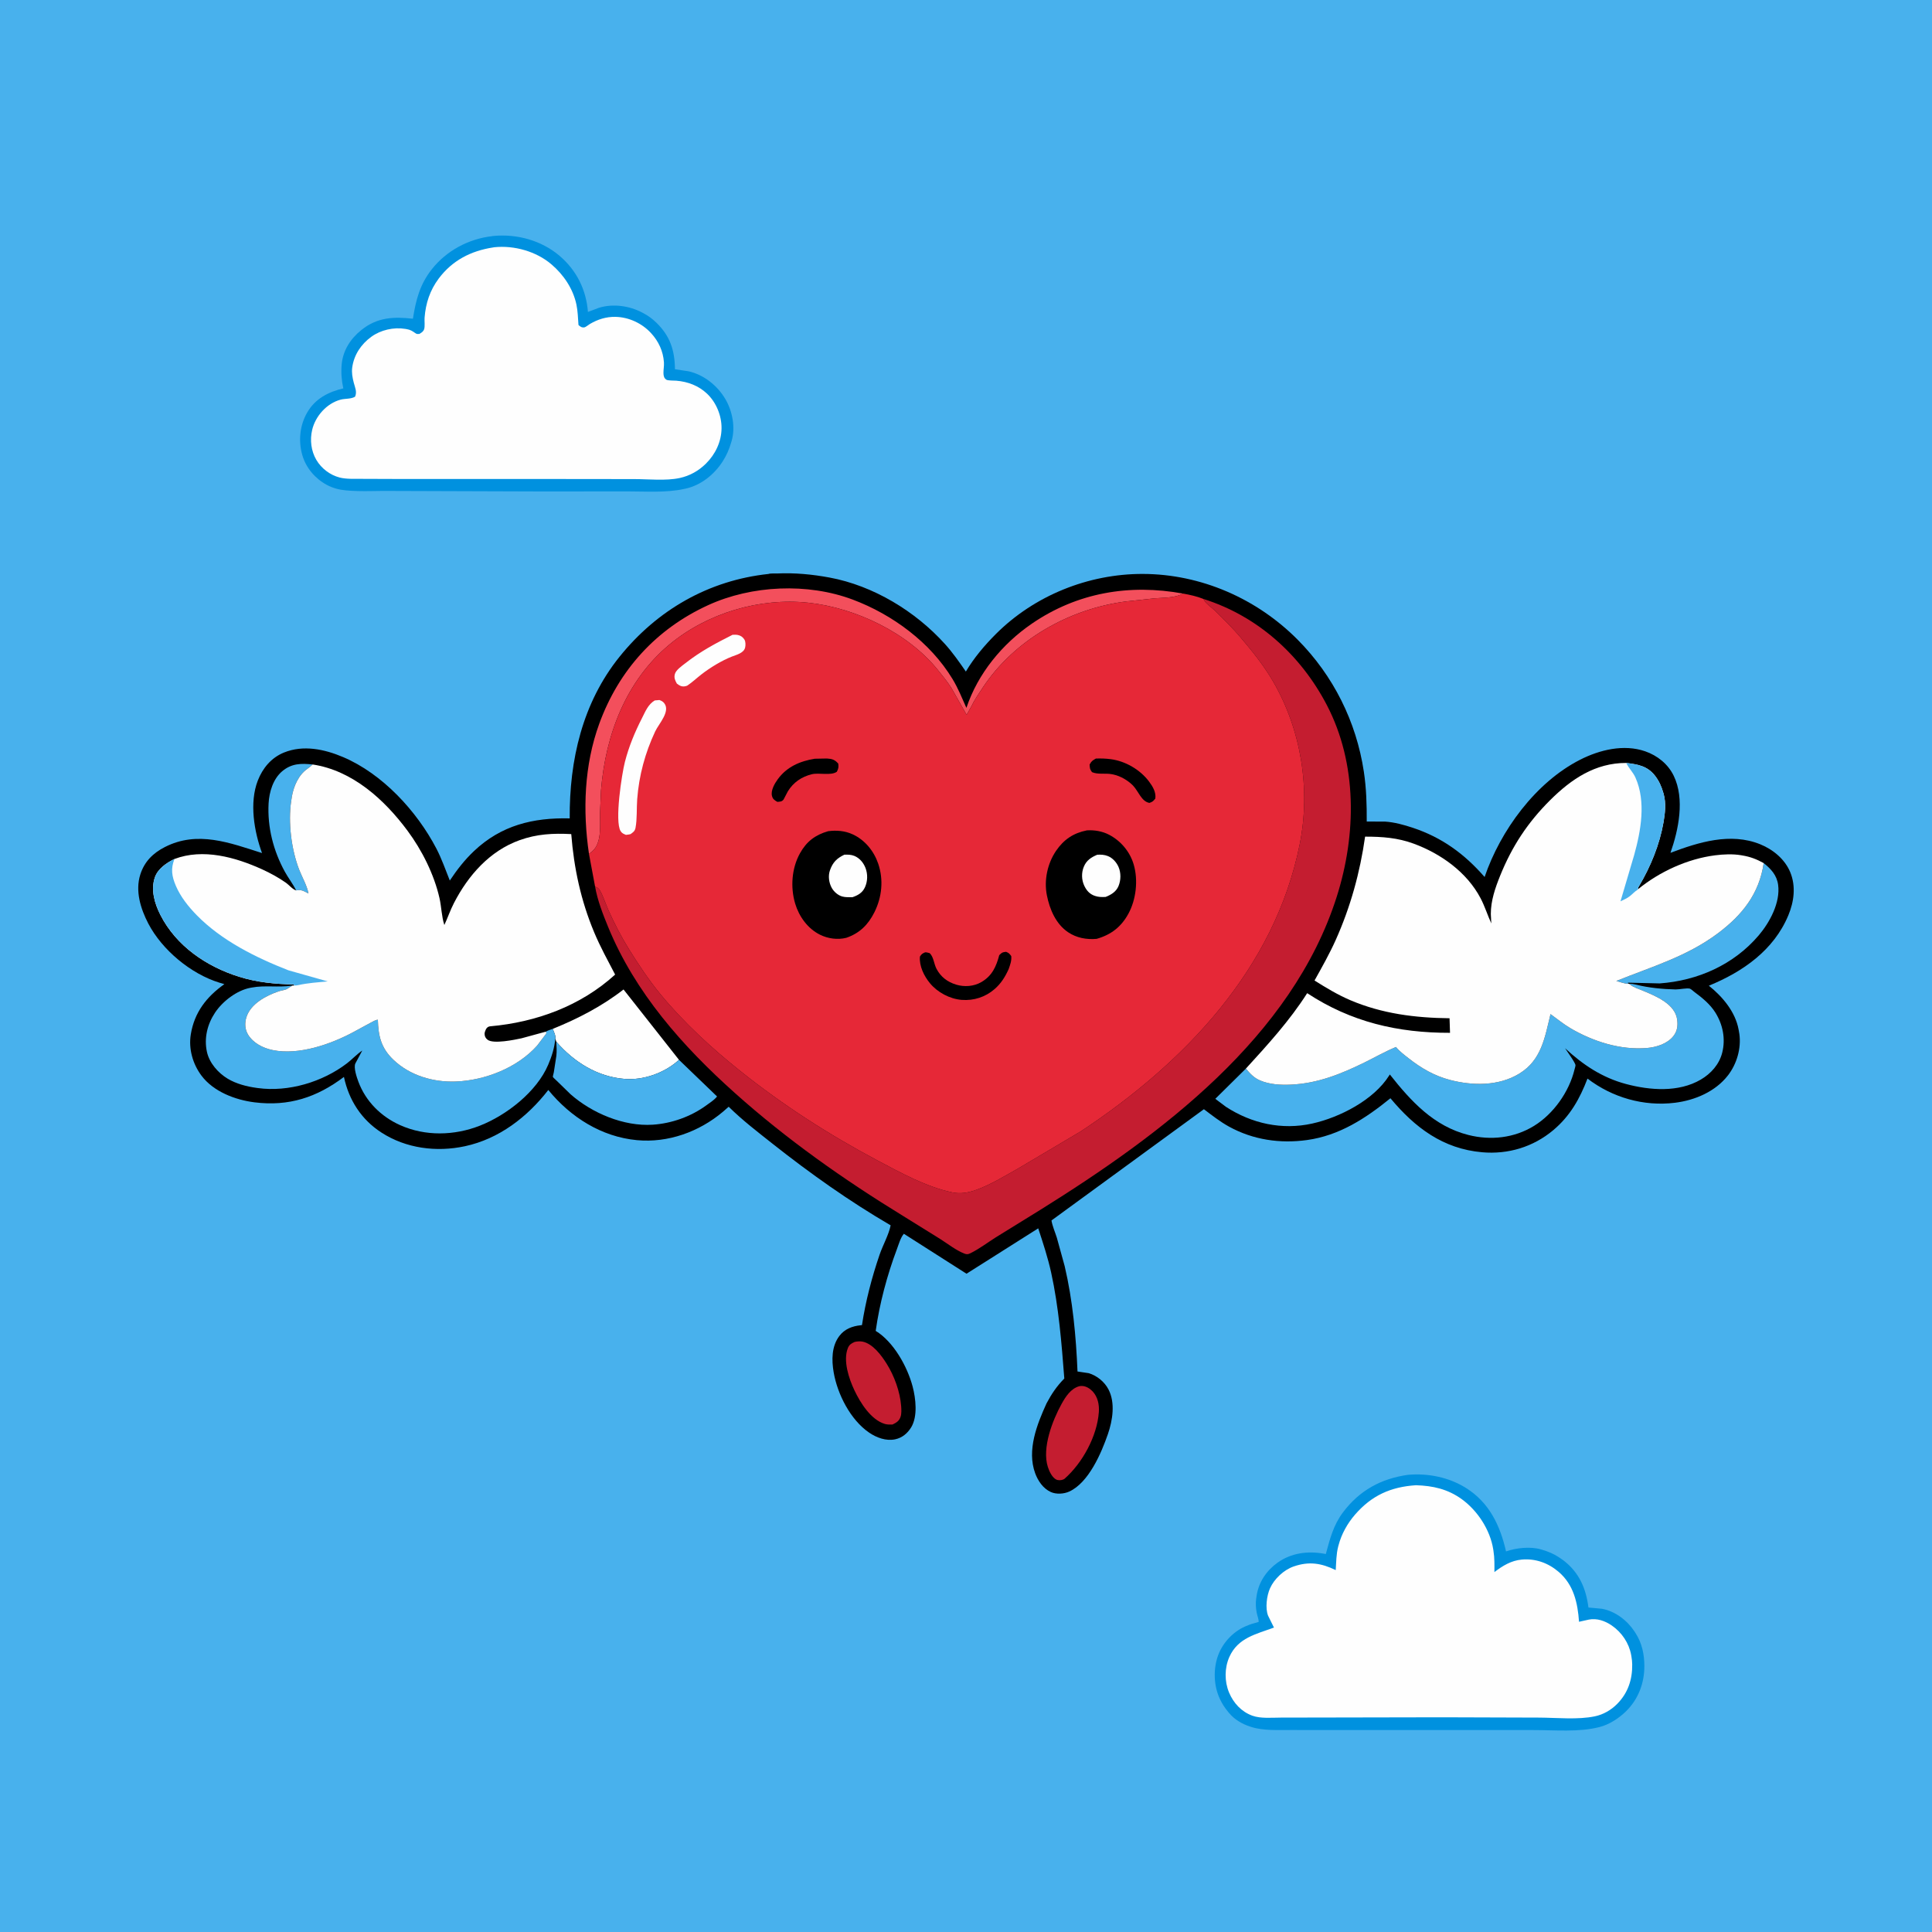 <svg version="1.1" xmlns="http://www.w3.org/2000/svg" style="display: block;" viewBox="0 0 2048 2048" width="1024" height="1024">
<path transform="translate(0,0)" fill="rgb(72,177,237)" d="M -0 -0 L 2048 0 L 2048 2048 L -0 2048 L -0 -0 z"/>
<path transform="translate(0,0)" fill="rgb(0,145,223)" d="M 1492.72 1563.36 C 1513.99 1561.58 1535.77 1565.89 1554.02 1577.33 C 1578.73 1592.83 1590.21 1617.08 1596.45 1644.55 C 1607.27 1640.8 1622.2 1639.18 1633.28 1642.38 L 1635 1642.9 C 1640.94 1644.66 1646.53 1646.93 1651.77 1650.29 L 1653 1651.09 L 1657.07 1653.9 C 1673.9 1666.73 1681.19 1683.57 1683.81 1704.03 L 1698.15 1705.37 C 1712.39 1708.03 1724.9 1717.68 1732.79 1729.66 L 1733.75 1731.16 C 1740.55 1741.66 1743.08 1753.76 1743.09 1766.15 C 1743.1 1784.11 1736.74 1801.07 1723.88 1813.81 C 1716.24 1821.37 1706.04 1828.06 1695.5 1830.76 C 1673.57 1836.37 1648.16 1833.93 1625.59 1833.94 L 1539.5 1833.94 L 1421.93 1833.94 L 1368.5 1833.88 C 1355.18 1833.83 1339.2 1834.78 1326.41 1830.65 L 1325 1830.18 C 1316.47 1827.42 1308.42 1822.63 1302.66 1815.63 L 1301.64 1814.36 C 1298.04 1810 1295.52 1806.01 1293.11 1800.91 C 1286.45 1786.83 1285.94 1768.89 1291.4 1754.34 C 1296.25 1741.45 1306.87 1729.94 1319.5 1724.32 L 1320.86 1723.73 C 1325.27 1721.79 1329.57 1720.52 1334.22 1719.32 C 1334.3 1716.11 1332.75 1712.7 1332.15 1709.5 C 1331.22 1704.64 1330.93 1699.53 1331.61 1694.63 L 1331.86 1693 L 1332.1 1691.37 C 1334.23 1677.22 1342.52 1664.93 1354.04 1656.64 C 1368.7 1646.09 1386.4 1643.84 1403.89 1647.06 L 1405.42 1647.35 C 1409.82 1631.29 1413.36 1616.84 1423.6 1603.19 C 1441.08 1579.89 1463.96 1567.35 1492.72 1563.36 z"/>
<path transform="translate(0,0)" fill="rgb(254,254,254)" d="M 1500.92 1574.41 C 1518.86 1574.94 1534.61 1578.44 1549.44 1589.12 C 1566.26 1601.24 1579.63 1621.73 1582.88 1642.34 L 1583.13 1644 C 1584.35 1651.49 1584.18 1658.91 1584.13 1666.47 C 1592.77 1659.84 1601.95 1654.22 1613.1 1653.22 C 1627.67 1651.91 1641.2 1656.79 1652.21 1666.22 C 1668.2 1679.92 1672.41 1699.06 1673.84 1719.15 L 1684.2 1716.85 C 1692.76 1715.15 1701.44 1718.19 1708.5 1723.06 C 1719.11 1730.37 1726.76 1741.61 1729.09 1754.3 L 1729.37 1755.94 C 1729.87 1758.75 1730.16 1761.44 1730.2 1764.3 C 1730.45 1780.36 1725.73 1794.64 1714.22 1806.28 C 1707.88 1812.69 1699.6 1817.49 1690.73 1819.35 C 1672.57 1823.18 1650.29 1820.82 1631.62 1820.73 L 1528.75 1820.4 L 1404.56 1820.64 L 1357.93 1820.72 C 1348.45 1820.72 1336.45 1821.96 1327.49 1818.69 C 1315.96 1814.49 1307.54 1805.35 1302.85 1794.15 C 1297.95 1782.46 1297.97 1768.13 1303.14 1756.5 C 1312.27 1736 1331.56 1732.29 1350.45 1725.28 L 1344.23 1712.74 C 1341.04 1704.66 1342.8 1691.52 1346.21 1683.8 C 1350.67 1673.71 1360.87 1664.12 1371.42 1660.49 C 1387.78 1654.85 1400.71 1657.02 1415.93 1664.36 C 1416.44 1656.26 1416.46 1647.54 1418.47 1639.67 L 1418.92 1638 C 1422.02 1626.14 1428.39 1614.76 1436.44 1605.5 C 1454.11 1585.15 1474.34 1576.15 1500.92 1574.41 z"/>
<path transform="translate(0,0)" fill="rgb(0,145,223)" d="M 521.518 250.361 L 523.032 250.127 C 547.979 247.756 573.922 254.836 593.109 271.151 C 611.17 286.509 621.437 307.176 623.229 330.676 L 635.037 326.228 C 649.948 321.696 666.944 324.114 680.64 331.26 L 682 331.985 C 687.226 334.716 691.516 337.941 695.738 342.024 C 710.352 356.161 715.242 371.34 715.485 391.408 L 730.02 393.606 C 746.307 397.374 760.562 408.799 768.965 423.125 C 776.435 435.86 779.711 453.032 775.579 467.381 L 775.088 469 C 773.008 476.165 770.181 482.695 766.147 489 C 757.2 502.987 743.1 514.414 726.68 517.981 L 725.061 518.321 C 705.966 522.545 683.537 520.842 663.957 520.878 L 579.381 520.976 L 417.682 520.432 C 400.919 520.097 383.317 521.395 366.683 519.826 C 359.435 519.143 352.857 517.445 346.422 513.986 C 334.14 507.384 324.388 496.029 320.494 482.524 C 316.104 467.302 317.768 450.719 325.809 437 C 334.323 422.475 348.107 415.474 363.932 411.688 C 362.087 403.366 361.43 395.061 362.172 386.544 C 363.481 371.528 371.488 359.134 383.02 349.85 C 399.921 336.243 417.299 335.581 437.711 337.856 C 440.866 317.96 444.987 301.67 457.664 285.53 C 473.223 265.722 496.656 253.259 521.518 250.361 z"/>
<path transform="translate(0,0)" fill="rgb(254,254,254)" d="M 522.619 262.321 L 524.033 262.085 C 545.02 259.898 568.48 266.461 584.608 280.262 C 597.459 291.259 607.405 305.971 611 322.674 C 612.509 329.684 612.671 337.345 613.211 344.5 C 615.116 346.252 616.628 347.426 619.5 347.031 C 620.764 346.858 623.981 344.205 625.379 343.389 C 633.72 338.52 642.482 335.737 652.201 335.883 C 666.389 336.096 680.415 342.591 690.044 353.01 C 698.131 361.762 703.005 372.273 703.807 384.164 C 704.065 387.987 703.212 391.723 703.296 395.5 C 703.361 398.379 703.814 400.863 706.447 402.547 C 708.009 403.547 714.909 403.396 716.945 403.559 C 729.077 404.533 740.579 408.875 749.5 417.328 C 759.243 426.56 764.996 440.586 764.865 454 C 764.726 468.237 758.325 481.545 748.336 491.438 C 740.579 499.121 731.174 504.414 720.486 506.718 C 705.852 509.871 687.356 507.86 672.353 507.85 L 576.5 507.742 L 426.235 507.75 L 383.749 507.599 C 376.27 507.511 367.229 508.05 359.999 506.181 C 349.881 503.566 340.721 496.6 335.405 487.605 C 329.745 478.029 328.367 466.35 330.93 455.594 C 334.397 441.042 346.389 427.53 361.07 423.643 C 366.017 422.333 371.99 423.161 376.399 420.5 C 378.666 415.179 376.34 410.885 374.998 405.665 C 373.615 400.286 372.619 395.08 373.383 389.5 C 375.214 376.122 382.804 364.879 393.575 357.027 C 403.561 349.747 417.348 346.616 429.571 348.623 L 431 348.875 C 434.937 349.506 437.066 350.857 440.346 353.185 C 442.007 354.364 442.519 354.015 444.5 354.004 C 446.717 352.689 448.758 351.549 449.63 348.888 C 450.585 345.972 449.819 340.094 450.07 336.796 C 451.234 321.503 455.773 307.736 464.973 295.392 C 479.378 276.065 499.184 265.928 522.619 262.321 z"/>
<path transform="translate(0,0)" fill="rgb(0,0,0)" d="M 814.696 608.411 C 816.705 607.652 821.23 608.028 823.627 607.917 C 842.334 607.05 860.893 608.805 879.284 612.207 C 925.677 620.789 970.419 647.962 1001.8 682.809 C 1009.93 691.838 1016.97 701.893 1023.85 711.883 C 1032.4 697.379 1043.86 683.889 1055.73 672.026 C 1096.57 631.224 1153.78 608.268 1211.38 608.391 C 1273.04 608.523 1332.33 634.499 1375.65 678.182 C 1413.41 716.258 1437.74 764.975 1445.73 818 C 1448.4 835.673 1448.88 853.04 1448.79 870.858 L 1468.2 870.931 C 1477.9 871.512 1488.25 874.37 1497.45 877.417 C 1528.52 887.71 1552.41 905.178 1573.75 929.663 C 1590.46 880.515 1627.81 829.318 1674.98 805.349 C 1695.74 794.798 1721.24 788.595 1743.91 796.4 C 1756.85 800.854 1768.17 809.885 1774.2 822.335 C 1786.12 846.916 1779.35 879.638 1770.76 904.049 C 1800.66 892.719 1834.45 882.256 1865.84 894.943 C 1879.55 900.485 1892.18 910.885 1897.83 924.819 C 1903.86 939.68 1901.73 955.829 1895.69 970.316 C 1880.27 1007.3 1847.45 1030.15 1811.45 1044.88 C 1825.94 1056.45 1839.56 1072.58 1842.98 1091.34 L 1843.27 1093 L 1843.8 1096.06 C 1845.89 1111.25 1841.12 1127.76 1831.78 1139.86 C 1818.43 1157.14 1796.72 1166.36 1775.49 1168.97 C 1742.34 1173.05 1709.13 1163.44 1682.8 1143.35 C 1674.6 1164.81 1664.39 1183.01 1646.51 1198.03 C 1625.27 1215.87 1598.61 1223.87 1571.1 1221.44 C 1529.59 1217.78 1499.86 1195.31 1473.92 1164.19 C 1447.64 1185.55 1419.8 1203.74 1385.5 1208.49 C 1356.88 1212.45 1328.3 1208.29 1302.85 1194.29 C 1293.35 1189.06 1284.82 1182.34 1276.19 1175.81 L 1114.61 1293.74 C 1115.6 1299.79 1118.44 1306.11 1120.29 1312 L 1128.61 1342.19 C 1137.12 1378.39 1140.67 1416.73 1142.2 1453.84 L 1154.04 1455.62 C 1162.8 1458.17 1170.85 1464.79 1175.03 1472.82 C 1182.41 1486.96 1179.45 1505.64 1174.44 1520.14 C 1167.51 1540.23 1154.1 1571.67 1133.47 1581.09 C 1127.77 1583.7 1119.69 1584.22 1113.9 1581.6 C 1105.79 1577.93 1100.26 1569.78 1097.29 1561.63 C 1088.39 1537.22 1099.26 1509.87 1109.35 1487.66 C 1114.87 1477.37 1120.02 1469.64 1128.21 1461.28 C 1125.32 1423.83 1122.34 1385.74 1114.27 1349 C 1110.77 1333.06 1105.64 1317.6 1100.57 1302.1 L 1024.55 1350.2 L 958.141 1307.86 C 954.677 1311.72 952.515 1319.49 950.682 1324.36 C 940.35 1351.87 932.38 1381.7 928.278 1410.79 C 947.27 1422.38 961.837 1448.64 967.425 1469.78 C 970.755 1482.39 972.969 1501.39 965.91 1513 C 962.026 1519.39 956.321 1524.19 948.863 1525.74 C 939.222 1527.74 929.223 1524.02 921.355 1518.66 C 901.563 1505.19 887.716 1477.92 883.725 1454.74 C 881.49 1441.75 881.44 1427.14 889.77 1416.15 C 895.371 1408.77 903.426 1405.76 912.347 1404.82 L 913.723 1404.68 C 917.616 1379.21 924.126 1354.22 932.455 1329.86 C 935.822 1320.01 942.166 1308.86 944.118 1298.89 C 900.454 1273.48 858.537 1243.73 818.932 1212.39 C 802.93 1199.73 786.987 1187.54 772.437 1173.19 L 766.241 1178.6 C 741.034 1199.82 708.113 1211.69 675.188 1208.61 C 637.517 1205.09 604.839 1184.27 581.23 1155.43 C 558.847 1184.23 529.019 1207.27 492.817 1215.05 C 462.68 1221.53 430.352 1217.43 404.239 1200.49 C 383.027 1186.73 369.803 1166.14 364.589 1141.58 C 335.853 1163.27 306.105 1173.07 269.721 1168.51 C 249.283 1165.94 226.281 1157.18 213.568 1140.22 C 204.326 1127.89 199.774 1111.82 202.249 1096.53 C 206.024 1073.21 218.881 1056.67 237.841 1043.24 L 232.55 1041.66 C 202.332 1032.39 171.795 1006.98 157.208 979 C 149.024 963.301 143.176 944.469 148.747 926.971 C 153.091 913.328 162.145 904.366 174.703 897.936 C 209.376 880.183 243.581 893.403 277.76 904.276 C 269.376 881.393 264.183 850.892 273.272 827.469 C 278.405 814.241 287.588 803.196 300.927 797.758 C 321.487 789.375 343.985 794.167 363.703 802.543 C 405.354 820.235 441.845 859.726 462.556 899.468 C 468.257 910.407 472.221 921.987 476.814 933.401 C 484.512 921.902 492.352 911.711 502.483 902.131 C 531.307 874.871 565.017 866.617 603.918 867.522 C 603.495 805.856 617.34 745.127 656.741 696.172 C 696.651 646.585 751.221 615.168 814.696 608.411 z"/>
<path transform="translate(0,0)" fill="rgb(72,177,237)" d="M 313.907 943.857 C 310.565 937.048 305.627 930.755 301.943 924.045 C 289.816 901.959 283.37 876.927 284.717 851.691 C 285.367 839.531 289.513 825.687 299.111 817.577 C 309.042 809.186 319.212 809.062 331.419 810.378 C 329.577 812.108 327.811 813.621 325.728 815.054 C 316.456 821.436 311.227 833.654 309.392 844.438 L 308.936 847.5 L 308.669 849.16 C 305.269 871.637 308.848 900.581 317.141 921.887 C 320.247 929.865 325.465 938.775 327 947.104 C 322.164 944.685 319.418 942.652 313.907 943.857 z"/>
<path transform="translate(0,0)" fill="rgb(196,29,48)" d="M 905.992 1422.5 C 908.589 1421.91 911.713 1421.66 914.334 1422.18 C 925.225 1424.35 934.312 1436.72 939.913 1445.65 C 947.968 1458.49 954.137 1475.37 955.261 1490.56 C 955.505 1493.86 955.763 1498.52 954.698 1501.71 C 953.137 1506.37 950.326 1507.99 946.081 1510.06 C 943.368 1510.12 940.544 1510.21 937.92 1509.42 C 923.168 1504.98 911.937 1486.95 905.713 1473.77 C 899.922 1461.51 893.441 1442.32 898.795 1429 C 900.267 1425.34 902.509 1424.05 905.992 1422.5 z"/>
<path transform="translate(0,0)" fill="rgb(196,29,48)" d="M 1143.86 1469.5 C 1145.27 1469.23 1145.38 1469.15 1147.01 1469.19 C 1151.26 1469.31 1155.37 1471.91 1158.2 1474.91 C 1163.7 1480.74 1165.38 1489.05 1164.83 1496.82 C 1163.02 1522.46 1147.36 1551.05 1128.25 1567.74 L 1127.16 1568.3 C 1124.92 1569.23 1121.8 1569.47 1119.61 1568.35 C 1115.16 1566.09 1112.19 1559.47 1110.76 1554.99 C 1104.33 1534.92 1115.67 1505.66 1125.39 1488.09 C 1129.6 1480.49 1135.1 1472.05 1143.86 1469.5 z"/>
<path transform="translate(0,0)" fill="rgb(72,177,237)" d="M 1869.6 914.911 C 1877.29 921.093 1883.51 927.693 1884.89 938 C 1887.39 956.64 1876.07 977.712 1864.33 991.513 C 1837.83 1022.67 1799.7 1039.54 1759.33 1042.46 L 1725.66 1041.67 L 1725.88 1042.78 C 1722.17 1042.95 1717.03 1040.79 1713.37 1039.86 C 1750.73 1024.8 1788.13 1013.99 1820.98 989.394 C 1846.79 970.072 1864.84 947.531 1869.6 914.911 z"/>
<path transform="translate(0,0)" fill="rgb(254,254,254)" d="M 585.892 1090.66 C 612.429 1079.96 638.32 1066.56 660.976 1048.89 L 719.751 1123.46 L 718.467 1124.6 C 703.676 1137.53 682.007 1145.24 662.249 1143.7 C 633.142 1141.42 608.45 1125.82 589.666 1104.19 L 588.649 1100.92 C 589.332 1098.08 586.969 1093.3 585.892 1090.66 z"/>
<path transform="translate(0,0)" fill="rgb(72,177,237)" d="M 589.666 1104.19 C 608.45 1125.82 633.142 1141.42 662.249 1143.7 C 682.007 1145.24 703.676 1137.53 718.467 1124.6 L 719.751 1123.46 L 760.08 1162.28 L 759.569 1162.97 C 756.775 1166.26 752.242 1169.16 748.749 1171.7 C 732.349 1183.66 712.11 1190.9 691.877 1192.23 C 661.196 1194.23 627.509 1179.97 604.764 1159.91 L 590.127 1145.65 C 589.46 1144.98 586.266 1142.18 586.043 1141.52 C 585.925 1141.17 586.933 1137.33 587.063 1136.7 L 589.753 1119.33 C 590.33 1114.29 589.969 1109.23 589.666 1104.19 z"/>
<path transform="translate(0,0)" fill="rgb(243,79,92)" d="M 624.33 905.138 C 617.596 859.201 619.229 811.092 635.229 767.191 C 655.923 710.409 695.431 666.79 750.633 641.499 C 796.87 620.315 856.165 617.647 903.99 635.612 C 946.037 651.408 986.308 681.074 1009.79 719.918 C 1015.64 729.597 1019.82 740.08 1024.43 750.378 C 1036.54 714.07 1062.34 682.65 1093.8 661.109 C 1142.1 628.033 1197.35 618.827 1254.19 629.228 C 1245.51 633.908 1233.59 633.458 1223.92 634.271 L 1193.47 637.554 C 1133.6 645.379 1075.51 678.087 1041.97 728.583 C 1037.6 735.151 1032.92 741.859 1029.57 749.003 L 1024.64 757.703 L 1008.65 729.5 C 1004.38 722.762 999.309 716.565 994.314 710.364 C 962.435 670.783 907.047 644.315 856.897 638.908 C 805.31 633.347 749.744 649.876 709.767 683.129 C 663.499 721.614 641.882 778.983 637.111 837.691 L 636.026 862.571 C 635.952 874.858 638.121 893.722 627.683 902.584 L 624.33 905.138 z"/>
<path transform="translate(0,0)" fill="rgb(72,177,237)" d="M 588.649 1100.92 C 587.73 1110.96 585.038 1119.4 581.116 1128.65 C 568.986 1157.26 537.114 1182.11 508.689 1193.27 C 481.656 1203.88 450.781 1204.67 424.108 1192.68 C 403.891 1183.59 387.717 1167.59 379.914 1146.66 C 378.265 1142.23 374.556 1131.51 376.745 1127.22 L 384.032 1113.62 C 378.245 1117.46 373.332 1122.93 367.783 1127.18 C 341.953 1146.95 305.779 1157.82 273.336 1153.39 L 271.5 1153.13 C 261.265 1151.7 250.346 1148.85 241.403 1143.49 C 231.234 1137.38 221.935 1126.84 219.356 1115.04 C 216.159 1100.42 219.802 1085.65 228.018 1073.35 C 236.042 1061.34 251.005 1049.85 265.358 1047.12 L 267 1046.83 C 280.649 1044.25 295.004 1046.92 308.862 1044.89 L 309.912 1044.72 L 305.5 1047.51 L 304.536 1048.18 C 302.05 1049.64 298.239 1049.88 295.448 1050.83 C 282.077 1055.4 265.589 1064.02 261.141 1078.5 C 259.247 1084.66 259.595 1091.32 263.036 1096.87 C 268.604 1105.84 278.808 1110.98 288.875 1113.08 C 316.766 1118.92 351.25 1106.78 375.544 1093.54 L 393.331 1083.89 C 395.513 1082.83 398.11 1081.08 400.547 1080.98 C 401.008 1098.18 403.984 1110.92 416.93 1123.32 C 434.498 1140.14 459.201 1147.35 483.112 1146.45 C 514.16 1145.27 548.344 1131.92 569.359 1108.42 L 579.123 1095.5 C 579.053 1094.84 579.014 1094.17 578.829 1093.54 C 580.132 1092.44 584.175 1091.35 585.892 1090.66 C 586.969 1093.3 589.332 1098.08 588.649 1100.92 z"/>
<path transform="translate(0,0)" fill="rgb(72,177,237)" d="M 1726.81 1042.82 C 1729.6 1042.87 1731.83 1043.14 1734.55 1043.83 C 1747.34 1047.08 1762.99 1048.59 1776.21 1048.85 C 1779.84 1048.92 1788.35 1047.14 1791.3 1048.01 C 1792.56 1048.38 1794.85 1050.59 1796 1051.44 C 1804.28 1057.56 1812.86 1064.55 1818.37 1073.38 C 1826.31 1086.12 1829.32 1101.14 1825.64 1115.81 C 1822.54 1128.2 1813.76 1138.06 1802.91 1144.41 C 1779.36 1158.2 1749.07 1155.86 1723.67 1149.1 C 1698.41 1142.38 1677.99 1128.76 1659.01 1111.14 C 1660.81 1114.07 1670.14 1126.66 1670.07 1129.23 C 1670.04 1130.58 1669.39 1132.34 1669.06 1133.69 C 1663.39 1157.29 1646.77 1180.84 1626.05 1193.54 C 1605.08 1206.39 1580.25 1209.11 1556.57 1203.13 C 1520.02 1193.91 1495.77 1167.5 1473.27 1138.97 L 1472.49 1140.22 C 1456.19 1166.06 1420.12 1184.55 1391 1191.01 C 1359.01 1198.11 1326.93 1191.08 1299.57 1173.29 L 1288.27 1164.8 L 1320.69 1132.76 C 1325.11 1138.01 1329.2 1142.52 1335.64 1145.28 C 1345.74 1149.62 1357.49 1150.25 1368.35 1149.76 C 1396.6 1148.48 1421.04 1138.7 1446.1 1126.41 C 1457.39 1120.87 1468.15 1114.71 1479.79 1109.85 C 1483.33 1114.32 1488.73 1118.31 1493.2 1121.84 C 1506.41 1132.27 1520.62 1140.49 1537.05 1144.77 C 1561.06 1151.02 1588.71 1151.41 1610.48 1138.11 C 1634.15 1123.64 1637.6 1099.62 1643.62 1074.97 C 1650.48 1079.91 1657.28 1085.55 1664.56 1089.84 C 1688.55 1104.01 1717.62 1113.25 1745.64 1110.94 C 1755.71 1110.11 1767.42 1106.53 1773.9 1098.25 C 1777.99 1093.03 1778.71 1087.37 1777.88 1080.94 C 1775.78 1064.49 1755.9 1056.16 1742.28 1050.5 C 1737.13 1048.36 1731.99 1046.92 1727.55 1043.42 L 1726.81 1042.82 z"/>
<path transform="translate(0,0)" fill="rgb(196,29,48)" d="M 1275.65 634.901 C 1333 652.981 1378.71 694.173 1406.41 747.205 C 1439.03 809.645 1437.94 884.702 1416.99 950.587 C 1369.61 1099.59 1230.43 1202.88 1103.16 1282.25 L 1055.64 1311.6 C 1046.84 1317.15 1037.99 1323.93 1028.67 1328.49 C 1026.23 1329.68 1024.83 1329.85 1022.35 1328.89 C 1013.63 1325.53 1004.81 1318.59 996.9 1313.54 L 957.485 1289.06 C 894.37 1250.37 834.079 1207.92 778.862 1158.5 C 723.513 1108.96 673.385 1052.41 644.778 982.94 C 639.151 969.275 633.306 954.297 630.787 939.685 C 632.482 940.574 634.4 941.353 635.445 943.057 C 639.357 949.435 641.859 957.939 644.988 964.89 C 651.308 978.929 658.446 992.866 666.577 1005.95 C 676.911 1022.58 687.828 1039.02 700.29 1054.15 C 724.983 1084.11 754.424 1111.12 784.714 1135.3 C 830.167 1171.59 878.655 1202.78 930 1230.05 C 954.649 1243.14 981.861 1258.13 1009.3 1263.94 C 1018.18 1265.82 1026.25 1264.34 1034.72 1261.34 C 1049.51 1256.11 1064.54 1246.9 1078.25 1239.24 L 1145.84 1199.19 C 1255 1127.03 1351.32 1027.31 1377.79 894.78 C 1389.43 836.521 1379.35 773.724 1349.54 722.375 C 1339.82 705.637 1327.63 690.482 1315.13 675.771 C 1306.71 665.857 1297.37 656.603 1288.08 647.498 C 1284.6 644.085 1278.94 640.509 1276.55 636.513 L 1275.65 634.901 z"/>
<path transform="translate(0,0)" fill="rgb(254,254,254)" d="M 331.419 810.378 C 373.573 816.753 407.455 847.522 432.028 880.659 C 447.304 901.258 460.17 926.868 465.868 952 C 467.929 961.091 468.158 971.956 471.031 980.544 C 474.595 972.853 477.336 964.749 481.222 957.222 C 496.377 927.862 519.132 901.968 550.818 890.605 C 569.149 884.031 586.246 883.176 605.549 884.177 C 608.418 920.468 615.747 954.602 629.859 988.335 C 636.368 1003.89 644.303 1018.18 652.058 1033.1 C 615.565 1066.36 568.37 1083.6 519.717 1087.92 C 516.516 1088.21 515.091 1090.49 514.133 1093.49 C 513.977 1093.98 513.688 1094.97 513.682 1095.5 C 513.649 1098.43 514.556 1100.43 516.919 1102.22 C 523.068 1106.87 545.296 1102.26 552.892 1100.62 L 578.829 1093.54 C 579.014 1094.17 579.053 1094.84 579.123 1095.5 L 569.359 1108.42 C 548.344 1131.92 514.16 1145.27 483.112 1146.45 C 459.201 1147.35 434.498 1140.14 416.93 1123.32 C 403.984 1110.92 401.008 1098.18 400.547 1080.98 C 398.11 1081.08 395.513 1082.83 393.331 1083.89 L 375.544 1093.54 C 351.25 1106.78 316.766 1118.92 288.875 1113.08 C 278.808 1110.98 268.604 1105.84 263.036 1096.87 C 259.595 1091.32 259.247 1084.66 261.141 1078.5 C 265.589 1064.02 282.077 1055.4 295.448 1050.83 C 298.239 1049.88 302.05 1049.64 304.536 1048.18 L 305.5 1047.51 L 309.912 1044.72 L 311.811 1044.68 L 311.497 1043.55 C 291.903 1043.2 272.394 1041.32 253.611 1035.45 C 218.941 1024.61 186.958 1002.96 170.091 969.977 C 163.939 957.948 159.582 943.288 164.182 930 C 167.349 920.851 176.663 914.549 184.967 910.543 C 215.313 899.096 249.526 908.646 277.927 921.563 C 286.453 925.44 295.481 930.37 303.13 935.771 C 306.295 938.006 310.342 942.971 313.907 943.857 C 319.418 942.652 322.164 944.685 327 947.104 C 325.465 938.775 320.247 929.865 317.141 921.887 C 308.848 900.581 305.269 871.637 308.669 849.16 L 308.936 847.5 L 309.392 844.438 C 311.227 833.654 316.456 821.436 325.728 815.054 C 327.811 813.621 329.577 812.108 331.419 810.378 z"/>
<path transform="translate(0,0)" fill="rgb(72,177,237)" d="M 311.811 1044.68 L 311.497 1043.55 C 291.903 1043.2 272.394 1041.32 253.611 1035.45 C 218.941 1024.61 186.958 1002.96 170.091 969.977 C 163.939 957.948 159.582 943.288 164.182 930 C 167.349 920.851 176.663 914.549 184.967 910.543 C 180.803 920.937 182.133 928.962 186.426 939.031 C 191.371 950.63 199.785 961.19 208.555 970.141 C 234.92 997.051 270.94 1014.95 305.7 1028.55 L 347.439 1040.35 C 336.892 1041.3 326.207 1041.99 315.856 1044.32 C 314.457 1044.64 313.237 1044.68 311.811 1044.68 z"/>
<path transform="translate(0,0)" fill="rgb(254,254,254)" d="M 1320.69 1132.76 C 1343.93 1107.32 1367.1 1081.95 1385.66 1052.8 C 1432.23 1083.4 1481.7 1094.96 1537.08 1094.83 L 1536.58 1079.4 C 1500.26 1078.98 1465.21 1074.63 1431.43 1060.26 C 1418.04 1054.56 1405.75 1047.1 1393.46 1039.38 C 1401.3 1025.29 1409.35 1011.1 1415.94 996.371 C 1431.62 961.338 1441.68 924.836 1447.06 886.875 C 1465.15 886.873 1481.53 888.018 1498.65 894.336 C 1527.41 904.948 1555 924.588 1569.5 952.232 C 1573.98 960.773 1576.83 970.084 1580.85 978.858 L 1580.33 969 C 1580.28 954.803 1585 941.192 1590.26 928.188 C 1602.9 896.986 1619.32 872.007 1643.18 848.231 C 1665.74 825.764 1691.07 808.692 1723.89 808.747 C 1736.26 810.321 1746.28 811.892 1754.47 822.439 C 1758.69 827.879 1761.32 833.893 1763.19 840.5 L 1763.64 842.075 C 1766.17 851.392 1765.06 862.028 1763.43 871.418 C 1759.22 895.521 1749.83 918.341 1737.44 939.336 L 1736.84 940.343 C 1736.23 941.457 1736.44 941.117 1736.39 942.635 C 1759.13 924.005 1788.83 910.413 1818 906.676 C 1826.77 905.552 1836.75 905.099 1845.5 906.555 L 1847 906.822 C 1855.53 908.22 1862.08 910.814 1869.6 914.911 C 1864.84 947.531 1846.79 970.072 1820.98 989.394 C 1788.13 1013.99 1750.73 1024.8 1713.37 1039.86 C 1717.03 1040.79 1722.17 1042.95 1725.88 1042.78 L 1726.81 1042.82 L 1727.55 1043.42 C 1731.99 1046.92 1737.13 1048.36 1742.28 1050.5 C 1755.9 1056.16 1775.78 1064.49 1777.88 1080.94 C 1778.71 1087.37 1777.99 1093.03 1773.9 1098.25 C 1767.42 1106.53 1755.71 1110.11 1745.64 1110.94 C 1717.62 1113.25 1688.55 1104.01 1664.56 1089.84 C 1657.28 1085.55 1650.48 1079.91 1643.62 1074.97 C 1637.6 1099.62 1634.15 1123.64 1610.48 1138.11 C 1588.71 1151.41 1561.06 1151.02 1537.05 1144.77 C 1520.62 1140.49 1506.41 1132.27 1493.2 1121.84 C 1488.73 1118.31 1483.33 1114.32 1479.79 1109.85 C 1468.15 1114.71 1457.39 1120.87 1446.1 1126.41 C 1421.04 1138.7 1396.6 1148.48 1368.35 1149.76 C 1357.49 1150.25 1345.74 1149.62 1335.64 1145.28 C 1329.2 1142.52 1325.11 1138.01 1320.69 1132.76 z"/>
<path transform="translate(0,0)" fill="rgb(72,177,237)" d="M 1723.89 808.747 C 1736.26 810.321 1746.28 811.892 1754.47 822.439 C 1758.69 827.879 1761.32 833.893 1763.19 840.5 L 1763.64 842.075 C 1766.17 851.392 1765.06 862.028 1763.43 871.418 C 1759.22 895.521 1749.83 918.341 1737.44 939.336 L 1736.84 940.343 C 1736.23 941.457 1736.44 941.117 1736.39 942.635 L 1736.25 942.948 C 1733 944.869 1730.56 947.73 1727.6 950.038 C 1724.69 952.303 1721.1 953.871 1717.78 955.442 L 1732.25 906.482 C 1739.43 880.732 1745.04 849.651 1733.61 824.186 C 1731.2 818.815 1727.25 815.101 1724.58 810.098 L 1723.89 808.747 z"/>
<path transform="translate(0,0)" fill="rgb(230,40,55)" d="M 1254.19 629.228 C 1261.49 630.552 1268.76 632.122 1275.65 634.901 L 1276.55 636.513 C 1278.94 640.509 1284.6 644.085 1288.08 647.498 C 1297.37 656.603 1306.71 665.857 1315.13 675.771 C 1327.63 690.482 1339.82 705.637 1349.54 722.375 C 1379.35 773.724 1389.43 836.521 1377.79 894.78 C 1351.32 1027.31 1255 1127.03 1145.84 1199.19 L 1078.25 1239.24 C 1064.54 1246.9 1049.51 1256.11 1034.72 1261.34 C 1026.25 1264.34 1018.18 1265.82 1009.3 1263.94 C 981.861 1258.13 954.649 1243.14 930 1230.05 C 878.655 1202.78 830.167 1171.59 784.714 1135.3 C 754.424 1111.12 724.983 1084.11 700.29 1054.15 C 687.828 1039.02 676.911 1022.58 666.577 1005.95 C 658.446 992.866 651.308 978.929 644.988 964.89 C 641.859 957.939 639.357 949.435 635.445 943.057 C 634.4 941.353 632.482 940.574 630.787 939.685 L 624.33 905.138 L 627.683 902.584 C 638.121 893.722 635.952 874.858 636.026 862.571 L 637.111 837.691 C 641.882 778.983 663.499 721.614 709.767 683.129 C 749.744 649.876 805.31 633.347 856.897 638.908 C 907.047 644.315 962.435 670.783 994.314 710.364 C 999.309 716.565 1004.38 722.762 1008.65 729.5 L 1024.64 757.703 L 1029.57 749.003 C 1032.92 741.859 1037.6 735.151 1041.97 728.583 C 1075.51 678.087 1133.6 645.379 1193.47 637.554 L 1223.92 634.271 C 1233.59 633.458 1245.51 633.908 1254.19 629.228 z"/>
<path transform="translate(0,0)" fill="rgb(0,0,0)" d="M 1161.66 804.1 C 1166.99 803.887 1172.15 804.071 1177.44 804.759 C 1193.03 806.783 1208.61 815.894 1218.05 828.472 C 1221.95 833.679 1225.63 839.841 1224.69 846.5 C 1222.41 849.297 1222.04 849.817 1218.5 851.112 C 1210.09 849.834 1206.72 838.627 1201.12 832.815 C 1195.8 827.308 1187.84 822.675 1180.36 821.049 L 1179 820.776 C 1172.04 819.284 1163.91 821.331 1157.57 818.5 C 1155.18 815.273 1155.33 814.379 1155.02 810.5 C 1157.1 806.617 1158.01 806.281 1161.66 804.1 z"/>
<path transform="translate(0,0)" fill="rgb(0,0,0)" d="M 863.62 804.294 L 876.53 804.046 C 882.161 804.372 884.828 805.291 888.572 809.406 C 889.105 813.142 888.823 814.7 887.098 818.069 C 880.916 822.542 868.219 818.836 860.53 820.733 C 849.722 823.4 841.025 829.327 835.175 838.824 L 830.632 847.5 C 828.76 849.926 826.846 849.767 824 850.002 C 820.966 848.234 819.095 847.076 818.273 843.479 C 816.979 837.818 821.173 830.528 824.434 826.063 C 834.081 812.859 847.861 806.883 863.62 804.294 z"/>
<path transform="translate(0,0)" fill="rgb(254,254,254)" d="M 776.531 672.914 C 778.376 672.856 780.255 672.737 782.08 673.097 C 785.222 673.718 787.488 675.341 789.158 678.059 C 790.475 680.201 790.441 684.204 789.838 686.567 C 788.391 692.236 780.76 694.103 776 695.944 C 765.155 700.138 752.677 707.772 743.5 714.913 C 738.405 718.878 733.893 723.19 728.5 726.805 C 727.219 727.255 726.988 727.4 725.5 727.589 C 722.221 728.004 719.941 726.546 717.5 724.628 C 715.608 721.225 714.324 718.542 715.372 714.582 C 716.524 710.225 722.675 706.056 726.122 703.342 C 742.284 690.615 758.206 682.141 776.531 672.914 z"/>
<path transform="translate(0,0)" fill="rgb(0,0,0)" d="M 980.676 1009.5 C 982.414 1009.44 983.831 1009.94 985.5 1010.38 C 989.717 1014.32 989.98 1021.79 992.72 1026.97 C 997.281 1035.6 1004.37 1040.96 1013.6 1043.76 C 1022.35 1046.42 1032.32 1045.67 1040.26 1041.06 C 1051.69 1034.43 1056 1024.69 1059.25 1012.5 C 1062.22 1009.61 1062.4 1009.43 1066.5 1008.96 C 1069.66 1010.27 1070 1010.87 1071.98 1013.5 C 1072.41 1018.6 1070.9 1022.43 1069.27 1027.16 C 1065.58 1035.38 1061.24 1042.41 1054.39 1048.4 C 1044.63 1056.92 1032.3 1060.91 1019.41 1059.91 C 1006.87 1058.94 993.806 1051.98 985.8 1042.27 C 979.486 1034.62 974.273 1024.01 975.161 1014 C 976.883 1011.27 977.844 1010.72 980.676 1009.5 z"/>
<path transform="translate(0,0)" fill="rgb(254,254,254)" d="M 694.058 742.5 L 699 742.059 C 701.187 742.903 702.65 743.557 704.128 745.445 C 710.937 754.138 698.343 767.179 694.505 775.379 C 683.801 798.246 677.366 822.008 675.453 847.208 C 674.724 856.81 675.477 868.154 673.68 877.5 C 672.986 881.11 671.216 882.117 668.5 884.148 C 666.915 884.671 665.155 884.769 663.5 884.993 C 661.011 883.871 659.47 883.494 657.908 881.043 C 651.335 870.728 659.198 820.194 662.426 807.656 C 666.675 791.153 672.818 776.373 680.552 761.221 C 684.156 754.159 686.967 746.708 694.058 742.5 z"/>
<path transform="translate(0,0)" fill="rgb(0,0,0)" d="M 877.851 881.107 C 886.76 879.936 895.641 880.638 903.875 884.432 C 916.893 890.43 926.41 902.189 930.971 915.614 C 936.767 932.671 934.905 950.984 926.923 967 C 920.304 980.282 911.205 989.295 897.065 994.135 C 887.842 996.449 877.473 994.986 869.038 990.74 C 856.155 984.255 847.01 971.534 842.93 957.91 C 837.746 940.601 839.19 920.351 848.021 904.5 C 854.99 891.991 864.157 885.048 877.851 881.107 z"/>
<path transform="translate(0,0)" fill="rgb(254,254,254)" d="M 895.05 906.007 C 898.681 905.864 902.245 905.904 905.669 907.305 C 911.255 909.591 915.373 914.586 917.487 920.138 C 919.969 926.657 919.788 934.14 916.909 940.5 C 914.249 946.375 909.448 949.116 903.584 951.084 C 900.101 951.096 896.034 951.258 892.687 950.295 C 888.191 949 883.942 945.25 881.696 941.202 C 878.685 935.776 877.711 928.62 879.741 922.706 C 882.654 914.22 887.098 909.769 895.05 906.007 z"/>
<path transform="translate(0,0)" fill="rgb(0,0,0)" d="M 1152.14 880.232 C 1160.14 879.696 1168.66 881.151 1175.78 884.912 C 1188.29 891.513 1197.83 902.913 1201.8 916.5 C 1206.65 933.077 1204.36 953.622 1196.07 968.716 C 1188.44 982.613 1177.76 990.879 1162.46 995.23 C 1151.86 996.154 1141.29 994.252 1132.34 988.273 C 1119.27 979.544 1112.71 963.96 1109.74 949.085 C 1106.55 933.074 1110.33 915.338 1119.48 901.898 C 1127.61 889.947 1137.85 883.052 1152.14 880.232 z"/>
<path transform="translate(0,0)" fill="rgb(254,254,254)" d="M 1163.14 906.062 C 1167.08 905.821 1170.77 905.998 1174.48 907.5 C 1179.5 909.533 1183.62 914.165 1185.72 919.075 C 1188.38 925.282 1188.26 932.995 1185.69 939.213 C 1183.18 945.288 1177.87 948.467 1172.03 950.785 C 1168.04 951.025 1164.42 950.978 1160.6 949.674 C 1155.09 947.798 1151.75 944.012 1149.32 938.793 C 1146.45 932.62 1146.28 925.242 1148.82 918.938 C 1151.58 912.081 1156.62 908.775 1163.14 906.062 z"/>
</svg>